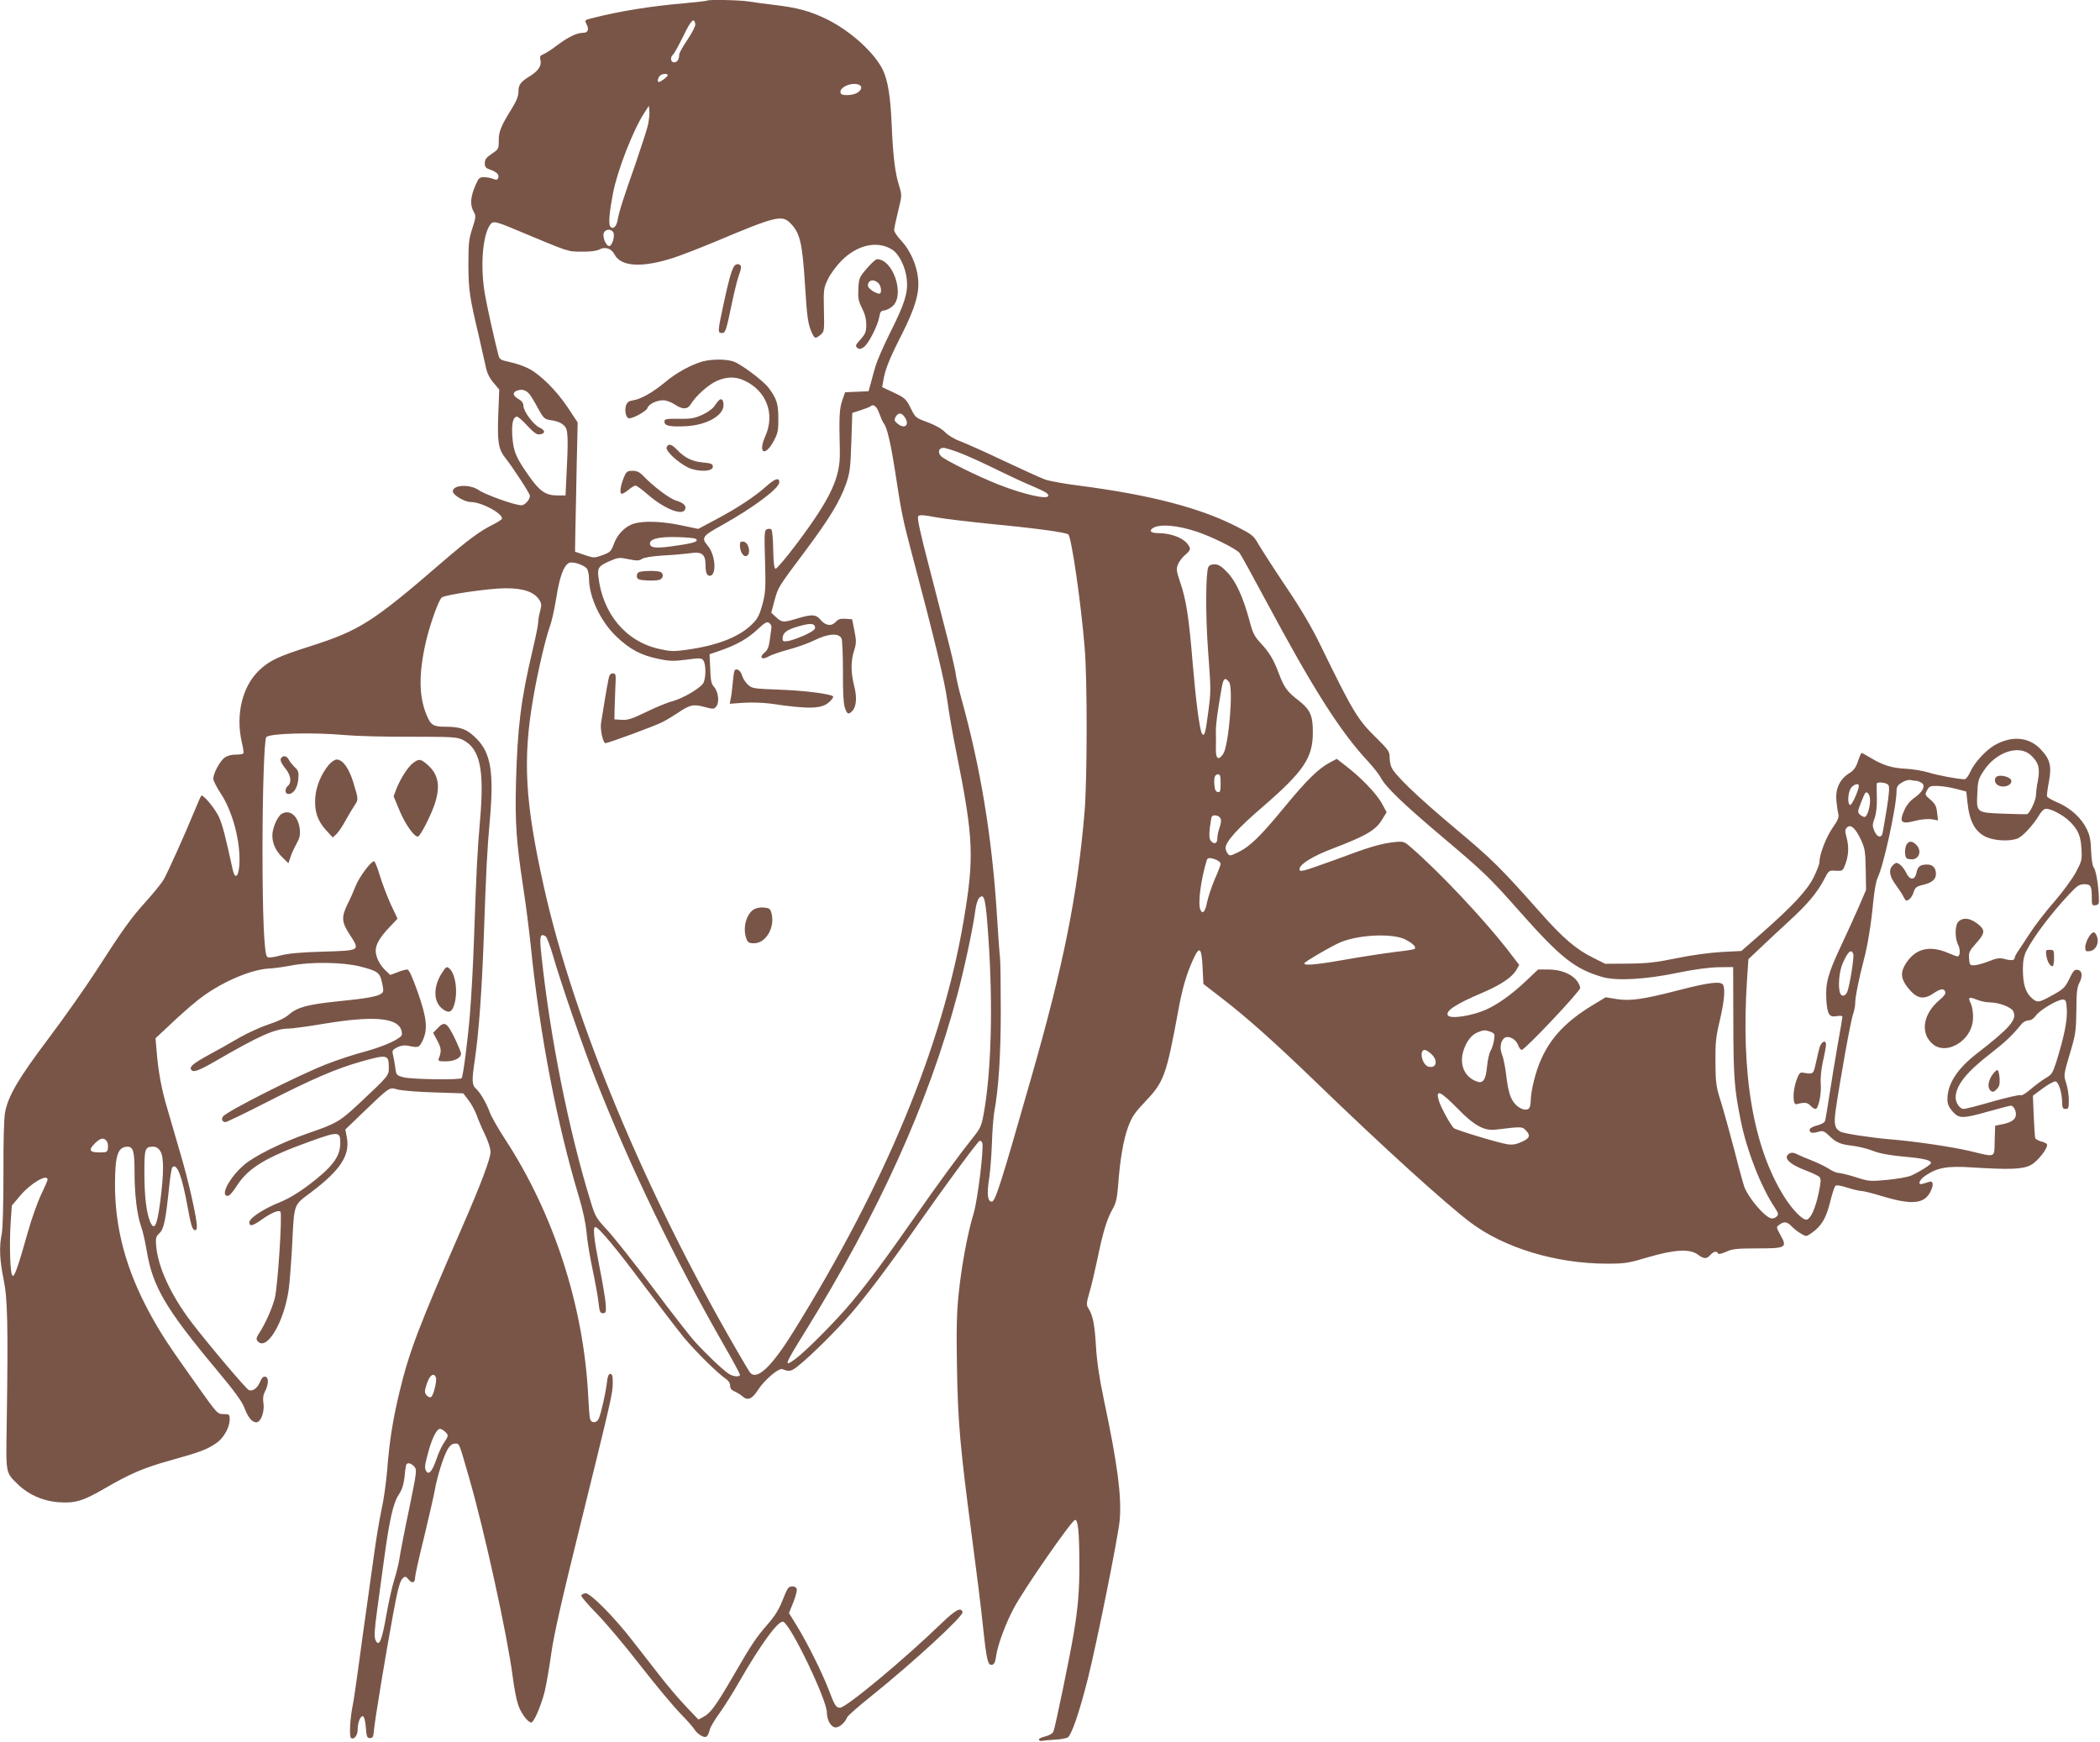 <?xml version="1.0" standalone="no"?>
<!DOCTYPE svg PUBLIC "-//W3C//DTD SVG 20010904//EN"
 "http://www.w3.org/TR/2001/REC-SVG-20010904/DTD/svg10.dtd">
<svg version="1.0" xmlns="http://www.w3.org/2000/svg"
 width="1280pt" height="1062pt" viewBox="0 0 1280 1062"
 preserveAspectRatio="xMidYMid meet">
<g transform="translate(0,1062) scale(0.1,-0.1)"
fill="#795548" stroke="none">
<path d="M4309 10616 c-2 -2 -65 -9 -139 -16 -198 -17 -388 -47 -546 -87 -62
-15 -62 -15 -49 -40 17 -33 9 -53 -21 -53 -38 0 -90 -25 -158 -76 -33 -26 -72
-50 -85 -55 -19 -8 -22 -14 -17 -35 9 -34 -13 -67 -67 -100 -55 -34 -67 -51
-67 -94 0 -24 -12 -56 -37 -96 -70 -113 -83 -145 -83 -200 0 -51 -1 -54 -42
-81 -34 -23 -43 -35 -43 -57 0 -24 6 -31 32 -40 41 -14 57 -31 50 -50 -5 -13
-12 -14 -32 -6 -15 6 -40 10 -56 10 -26 0 -32 -6 -50 -47 -31 -71 -35 -120
-14 -159 17 -32 17 -35 -6 -106 -21 -64 -24 -91 -24 -223 1 -156 7 -195 64
-435 16 -69 34 -151 41 -182 8 -41 22 -70 47 -100 l36 -43 -6 -153 c-6 -168 1
-209 42 -262 51 -65 151 -219 151 -232 0 -24 -31 -58 -52 -58 -39 0 -219 64
-261 93 -54 37 -157 32 -157 -8 0 -22 71 -65 108 -65 65 0 192 -67 192 -101 0
-5 -24 -21 -52 -35 -86 -43 -154 -94 -312 -230 -426 -368 -503 -417 -810 -515
-189 -60 -242 -85 -305 -144 -104 -98 -146 -271 -107 -440 8 -33 12 -63 10
-67 -3 -5 -25 -8 -48 -8 -28 0 -52 -7 -69 -20 -28 -22 -67 -95 -67 -127 0 -11
20 -51 45 -89 68 -103 115 -269 115 -404 0 -98 -26 -134 -42 -59 -47 214 -61
267 -83 318 -24 52 -98 142 -109 130 -2 -2 -20 -42 -39 -89 -63 -153 -165
-379 -190 -423 -14 -23 -62 -82 -107 -132 -93 -103 -139 -167 -305 -425 -66
-102 -197 -288 -292 -414 -180 -239 -243 -346 -262 -446 -7 -33 -11 -184 -10
-370 0 -187 -4 -337 -10 -369 -17 -82 -13 -162 11 -280 24 -116 28 -271 19
-878 -5 -315 -8 -297 71 -374 62 -60 151 -99 241 -106 102 -8 151 6 282 82
160 93 242 128 408 174 176 49 218 65 274 103 46 31 83 96 83 146 0 30 -2 32
-37 32 -38 0 -39 2 -164 178 -168 236 -216 308 -281 427 -150 273 -219 530
-217 805 1 169 18 219 76 220 35 0 43 -30 43 -152 0 -139 15 -262 39 -331 11
-29 26 -96 35 -150 36 -219 114 -353 428 -729 104 -124 153 -191 167 -228 23
-61 47 -90 73 -90 28 0 51 63 44 115 -5 28 -2 51 9 73 23 45 24 85 2 90 -12 2
-22 -7 -32 -32 -16 -38 -45 -59 -68 -50 -16 6 -257 291 -354 419 -121 161
-199 328 -211 458 -4 51 -2 59 20 80 27 25 38 79 59 282 6 61 15 114 19 119
29 30 60 -54 96 -254 9 -52 21 -103 26 -112 13 -26 28 -22 28 6 0 51 -51 278
-101 446 -28 96 -64 220 -80 275 -34 113 -54 222 -64 343 l-7 83 92 86 c50 48
124 113 163 144 129 104 318 188 436 195 31 1 91 10 134 18 118 24 317 21 420
-5 110 -28 123 -37 136 -101 10 -46 10 -54 -5 -65 -25 -18 -94 -30 -265 -47
-184 -19 -247 -36 -297 -80 -24 -21 -67 -42 -124 -60 -48 -16 -129 -53 -180
-82 -51 -30 -134 -77 -185 -104 -96 -53 -119 -72 -108 -90 12 -20 43 -9 156
56 262 152 357 194 439 194 20 0 118 13 218 30 327 54 472 34 472 -65 0 -24
-104 -72 -225 -105 -66 -17 -171 -52 -235 -77 -171 -67 -603 -285 -630 -318
-13 -16 -6 -35 15 -35 7 0 123 56 256 124 277 141 418 202 574 246 158 44 165
42 165 -41 0 -45 -5 -51 -177 -212 -122 -114 -140 -125 -318 -186 -163 -57
-329 -140 -391 -195 -87 -77 -144 -186 -96 -186 10 0 33 25 55 61 71 110 176
174 452 273 170 61 181 60 179 -17 -2 -80 -50 -143 -194 -252 -61 -46 -123
-83 -175 -104 -98 -39 -185 -96 -185 -122 0 -27 19 -23 73 15 59 42 105 62
116 50 13 -14 -16 -456 -34 -527 -16 -62 -56 -153 -96 -215 -17 -26 -19 -35
-9 -47 54 -65 161 112 190 316 5 36 14 151 20 255 14 277 6 253 120 339 176
133 235 225 214 332 l-9 48 105 101 c168 161 161 157 212 143 24 -7 124 -15
223 -18 l179 -6 32 -42 c18 -23 39 -63 49 -90 9 -26 32 -80 51 -119 19 -39 34
-87 34 -105 0 -42 -59 -198 -175 -464 -265 -607 -321 -755 -380 -1000 -41
-171 -61 -298 -75 -475 -6 -74 -21 -184 -35 -245 -13 -60 -33 -182 -45 -270
-12 -88 -33 -236 -46 -330 -13 -93 -36 -253 -49 -355 -14 -102 -29 -205 -34
-230 -17 -79 -24 -197 -11 -205 18 -11 40 16 40 51 0 44 17 87 33 82 7 -3 14
-30 17 -69 4 -56 8 -64 25 -64 16 0 21 8 23 35 4 61 75 488 118 720 30 162 42
206 62 222 11 10 18 8 33 -11 21 -26 39 -20 39 13 0 13 24 122 54 242 29 121
59 251 66 289 15 86 54 210 80 253 14 22 27 32 44 32 27 0 22 11 85 -207 94
-325 233 -960 266 -1213 8 -63 22 -139 32 -168 15 -51 60 -112 81 -112 16 0
58 97 81 185 11 44 29 150 41 235 16 114 62 319 175 775 194 786 199 809 200
875 0 42 -3 55 -15 55 -11 0 -17 -16 -21 -55 -7 -59 -34 -181 -49 -217 -13
-30 -48 -30 -54 0 -3 12 -8 76 -11 142 -28 545 -210 1107 -506 1560 -43 66
-85 140 -94 165 -20 56 -57 119 -84 144 -25 23 -26 48 -6 182 24 163 43 431
54 749 15 419 19 505 37 710 25 286 6 403 -80 491 -57 58 -97 74 -189 74 -75
0 -90 9 -115 67 -49 115 -51 251 -7 447 25 108 78 258 98 274 22 17 290 56
387 56 108 1 175 -22 206 -69 15 -23 16 -33 6 -71 -7 -24 -12 -56 -12 -71 0
-14 -16 -92 -35 -172 -70 -296 -91 -465 -100 -804 -6 -243 2 -360 45 -642 16
-104 36 -262 45 -350 55 -543 160 -1088 295 -1535 23 -77 40 -158 45 -210 3
-47 20 -147 36 -224 16 -76 33 -168 37 -205 6 -57 10 -66 27 -66 18 0 20 6 17
55 -2 30 -19 132 -38 227 -34 172 -42 243 -25 243 19 0 133 -136 299 -360 97
-129 206 -271 242 -315 70 -84 209 -221 254 -250 16 -11 26 -26 26 -41 0 -17
8 -28 28 -36 15 -7 37 -20 49 -31 30 -27 59 -14 93 40 38 60 127 136 149 127
42 -17 53 -15 99 22 79 64 230 213 321 319 101 118 237 299 416 555 146 209
350 486 365 495 6 3 13 -2 17 -11 11 -30 -27 -343 -52 -429 -37 -122 -73 -313
-91 -485 -13 -123 -15 -217 -11 -460 6 -336 19 -481 92 -1035 25 -187 55 -428
66 -535 23 -214 30 -243 56 -238 13 2 20 18 25 55 10 69 58 197 108 291 68
126 354 537 373 537 18 0 25 -73 26 -255 1 -169 -7 -273 -35 -440 -20 -123
-112 -569 -123 -595 -5 -12 -24 -23 -50 -30 -23 -5 -41 -14 -39 -20 2 -5 10
-9 18 -7 8 2 43 5 76 7 34 1 70 8 81 13 23 13 70 146 123 356 53 209 187 874
195 971 12 143 -13 338 -95 725 -29 137 -44 237 -50 335 -8 136 -19 187 -47
232 -12 18 -11 30 6 90 12 37 34 133 51 213 33 161 58 243 94 304 18 32 25 63
31 136 11 157 32 281 61 360 24 64 40 87 109 160 109 114 125 159 196 545 25
139 50 224 90 313 40 89 53 79 59 -45 l5 -101 110 -85 c155 -119 325 -271 585
-522 399 -386 785 -736 933 -847 206 -155 520 -250 827 -251 117 0 134 3 255
39 160 47 255 53 304 16 37 -27 53 -28 76 -2 20 22 41 26 47 9 2 -6 20 -2 48
10 39 18 66 21 192 21 175 0 183 5 140 82 -26 47 -26 48 -7 62 29 22 48 19 75
-9 13 -14 38 -34 56 -44 33 -20 33 -20 65 2 59 41 88 87 113 185 12 51 27 97
33 103 6 6 32 3 74 -11 35 -11 73 -20 85 -20 11 0 65 -13 120 -30 178 -54 254
-50 294 14 27 45 27 81 0 72 -11 -3 -29 -9 -40 -12 -35 -11 -23 24 18 51 72
48 132 58 277 49 235 -15 314 -12 363 14 42 22 106 104 99 126 -2 6 -18 14
-36 18 -17 5 -34 14 -36 21 -2 7 -6 67 -9 135 l-5 123 61 45 c34 25 68 43 77
42 19 -4 39 -67 40 -125 1 -36 4 -43 21 -43 18 0 20 7 20 54 0 29 -7 76 -16
103 -16 49 -16 50 22 179 36 120 38 139 40 264 0 107 4 142 18 168 22 43 18
76 -11 80 -19 3 -27 -7 -50 -55 -25 -51 -36 -62 -93 -94 -94 -53 -102 -54
-138 -21 -37 34 -52 85 -52 175 0 50 6 79 21 110 45 88 151 229 265 350 45 48
59 57 88 57 40 0 46 -11 46 -82 0 -46 2 -49 23 -46 19 3 22 8 20 48 -3 81 -18
167 -32 183 -7 10 -13 49 -15 99 -2 65 -8 95 -26 133 -33 68 -97 127 -174 161
-36 15 -67 33 -69 39 -2 5 3 45 11 87 19 98 8 141 -51 202 -72 75 -177 83
-282 22 -54 -32 -122 -107 -146 -162 -11 -24 -26 -44 -34 -44 -39 0 -167 24
-220 41 -33 10 -96 21 -140 23 -85 4 -140 22 -216 68 -25 15 -49 28 -52 28 -3
0 -13 -23 -22 -50 -13 -39 -26 -57 -56 -75 -55 -36 -82 -92 -76 -164 3 -31 8
-68 12 -82 5 -20 -2 -38 -34 -84 -40 -57 -81 -163 -81 -210 0 -12 -16 -54 -35
-92 -40 -81 -127 -174 -315 -340 l-126 -110 -119 -6 c-72 -4 -182 -19 -275
-38 -128 -26 -179 -32 -295 -33 l-141 -1 -74 37 c-102 50 -184 120 -320 274
-244 275 -292 323 -520 514 -237 199 -373 330 -390 376 -6 14 -10 41 -10 61 0
31 -10 45 -78 112 -118 115 -144 159 -346 573 -52 107 -118 219 -210 355 -73
109 -147 224 -165 255 -30 53 -39 60 -129 106 -227 117 -534 196 -967 252 -88
11 -180 28 -205 37 -25 9 -137 60 -250 113 -113 54 -233 107 -266 120 -37 13
-75 36 -94 56 -21 21 -60 43 -106 60 -71 26 -75 29 -100 80 -31 63 -36 68
-115 105 l-62 29 7 40 c11 67 35 129 112 280 83 165 109 254 100 342 -8 82
-48 172 -101 229 -25 26 -45 56 -45 66 0 10 11 62 24 115 24 97 24 97 6 157
-25 78 -37 183 -45 371 -7 169 -23 270 -54 334 -52 107 -201 241 -346 311
-100 48 -174 68 -315 85 -52 6 -122 15 -156 21 -60 9 -247 13 -255 5z m-71
-143 c2 -11 -19 -52 -47 -94 -28 -41 -51 -82 -51 -91 0 -30 -12 -48 -31 -48
-22 0 -26 32 -6 48 7 6 35 57 62 112 46 96 66 117 73 73z m-168 -312 c0 -8
-43 -41 -55 -41 -10 0 -5 26 7 38 14 14 48 16 48 3z m1164 -57 c23 -9 20 -30
-6 -48 -24 -17 -93 -22 -102 -7 -21 33 60 73 108 55z m-1284 -244 c-7 -30 -42
-138 -77 -240 -74 -210 -99 -288 -109 -343 -7 -41 -30 -59 -45 -36 -11 16 -4
91 18 204 26 135 122 382 189 485 l29 45 3 -30 c2 -16 -2 -55 -8 -85z m869
-602 c57 -58 71 -119 87 -363 13 -216 19 -252 44 -307 16 -33 20 -34 51 -9 23
19 24 23 21 152 -3 127 -1 135 25 188 14 31 52 81 82 112 97 97 218 124 308
68 45 -28 85 -112 91 -190 6 -78 -16 -145 -103 -318 -40 -80 -79 -171 -88
-201 -9 -30 -22 -77 -29 -105 l-14 -50 -71 -3 -72 -3 -18 -52 c-17 -52 -19
-96 -14 -309 4 -159 -55 -285 -261 -560 -66 -88 -125 -157 -131 -155 -8 2 -13
41 -14 117 -1 62 -6 117 -11 122 -5 5 -17 6 -27 2 -16 -7 -17 -21 -12 -193 5
-169 3 -193 -16 -266 -19 -68 -29 -87 -66 -123 -78 -76 -210 -127 -396 -153
-78 -11 -100 -10 -166 5 -204 45 -346 214 -372 443 -6 52 4 65 72 94 49 21 58
22 113 10 50 -10 63 -10 81 2 14 9 65 17 132 21 61 3 134 10 164 14 67 11 91
-7 91 -67 0 -49 8 -71 26 -71 43 0 36 126 -11 182 -42 50 -36 60 88 128 193
108 347 224 347 260 0 31 -25 24 -80 -25 -70 -63 -182 -136 -307 -202 l-107
-57 -105 22 c-115 24 -224 28 -284 11 -54 -15 -104 -65 -125 -124 -17 -46 -22
-51 -69 -69 -51 -18 -53 -18 -110 1 l-58 20 2 129 c2 71 5 248 8 394 l6 265
-61 92 c-69 103 -167 201 -241 238 -27 14 -78 31 -112 38 -56 12 -62 16 -69
42 -29 114 -69 295 -82 370 -29 164 -16 353 30 423 18 27 31 25 164 -31 323
-135 309 -131 396 -131 50 -1 90 4 107 13 35 19 73 7 92 -29 40 -77 169 -84
365 -20 47 16 157 58 245 95 378 159 411 167 464 113z m-1081 -54 c12 -22 -7
-84 -25 -84 -20 0 -43 60 -32 82 12 23 45 23 57 2z m-514 -983 c9 -9 33 -48
53 -86 36 -65 41 -70 78 -76 49 -6 81 -23 95 -49 12 -22 13 -102 3 -282 l-6
-128 -52 0 c-69 0 -106 26 -172 120 -78 111 -93 147 -100 237 -6 80 4 123 29
123 6 0 35 -25 63 -56 39 -42 58 -55 75 -52 36 5 35 25 -2 42 -38 18 -98 100
-98 134 0 15 -10 29 -30 40 -35 20 -38 40 -8 51 28 10 52 4 72 -18z m2136
-123 c9 -25 21 -52 27 -59 20 -25 42 -120 69 -293 36 -239 48 -298 98 -486
142 -535 205 -796 220 -910 9 -69 34 -213 56 -320 104 -519 109 -635 44 -1020
-130 -766 -476 -1603 -1037 -2506 -133 -215 -224 -301 -265 -251 -5 6 -41 66
-79 132 -559 964 -996 2014 -1177 2825 -116 520 -131 780 -66 1154 26 155 76
366 101 436 12 30 29 110 40 177 19 123 44 194 76 211 21 12 92 -11 111 -35 6
-9 12 -35 12 -57 0 -116 71 -266 169 -358 81 -77 149 -113 257 -135 67 -14 92
-14 169 -4 82 11 91 10 102 -5 18 -25 16 -115 -2 -141 -23 -32 -126 -92 -188
-108 -29 -7 -100 -37 -158 -65 -86 -42 -112 -50 -149 -48 l-45 3 1 60 c1 33 3
96 5 140 4 74 3 80 -16 80 -14 0 -21 -9 -26 -35 -8 -37 -37 -209 -46 -271 -5
-39 13 -119 27 -119 18 0 295 102 345 127 28 14 69 39 93 55 76 52 97 57 164
39 58 -15 60 -15 75 4 19 26 11 90 -15 118 -16 18 -21 40 -23 111 l-4 88 65
22 c100 35 168 73 227 129 45 42 57 49 71 40 9 -6 16 -19 14 -29 -1 -11 -6
-45 -10 -76 -6 -42 -14 -62 -32 -76 -35 -29 -17 -48 24 -24 17 10 72 29 121
42 50 13 120 38 157 56 86 43 154 47 168 10 4 -13 8 -104 8 -202 -1 -120 3
-191 11 -216 14 -42 22 -46 45 -23 26 26 31 84 12 155 -20 82 -21 149 0 214
14 45 14 59 2 121 l-14 70 -40 3 c-30 2 -45 -2 -59 -18 -26 -29 -62 -25 -92
10 -30 36 -53 37 -143 10 -84 -26 -94 -25 -130 8 l-29 27 20 75 c24 85 19 76
190 305 144 193 209 300 246 406 23 66 27 94 32 253 l6 179 53 17 c29 10 56
20 59 24 17 16 39 -3 53 -46z m156 -23 c30 -47 -2 -73 -46 -37 -19 16 -21 22
-11 40 15 29 37 28 57 -3z m348 -221 c50 -20 147 -65 216 -99 69 -34 161 -77
205 -95 86 -37 105 -48 105 -61 0 -27 -144 5 -303 67 -125 49 -331 151 -352
174 -21 24 -13 50 16 50 12 0 63 -16 113 -36z m-154 -388 c41 -8 194 -26 340
-41 273 -26 450 -51 462 -63 19 -20 76 -408 99 -687 17 -192 16 -803 0 -1000
-43 -511 -128 -937 -327 -1630 -186 -652 -218 -750 -239 -750 -26 0 -31 49
-15 148 6 40 13 133 16 207 2 74 9 160 14 190 27 146 40 348 40 622 0 157 -2
304 -5 325 -3 21 -12 146 -20 278 -30 460 -99 878 -215 1296 -17 61 -32 129
-35 152 -2 23 -29 137 -59 252 -30 116 -74 289 -99 385 -58 221 -77 311 -71
322 7 11 28 10 114 -6z m1585 -87 c93 -31 235 -102 260 -129 7 -8 79 -139 160
-290 289 -540 454 -800 625 -983 31 -34 65 -77 74 -94 30 -59 136 -161 380
-367 256 -216 285 -245 472 -456 246 -278 334 -347 499 -395 86 -26 265 -16
465 26 98 20 188 32 245 33 l89 1 1 -335 c1 -340 6 -408 46 -604 36 -180 123
-402 207 -528 23 -35 24 -40 10 -55 -9 -8 -24 -13 -35 -9 -42 13 -136 125
-161 191 -6 17 -34 118 -61 225 -28 107 -65 240 -82 295 -29 91 -32 113 -33
240 -1 120 3 156 27 256 26 114 33 181 21 213 -10 27 -82 19 -268 -29 -225
-58 -298 -68 -383 -55 l-66 11 -79 -48 c-157 -95 -252 -193 -312 -325 -35 -74
-66 -199 -66 -261 0 -18 -5 -38 -11 -44 -16 -16 -54 -4 -82 25 -31 34 -44 74
-57 184 -6 47 -17 102 -25 121 -16 39 -8 85 17 101 24 15 68 -9 81 -44 6 -17
16 -30 22 -30 20 0 360 361 357 378 -14 66 -93 111 -192 112 l-65 0 -75 -71
c-87 -82 -170 -141 -243 -174 -90 -39 -218 -58 -232 -34 -16 26 51 70 210 137
112 48 181 94 208 140 l17 30 -76 99 c-150 191 -412 469 -583 617 -42 37 -46
38 -100 33 -84 -9 -158 -31 -346 -102 -93 -34 -185 -66 -203 -70 -29 -6 -33
-5 -30 12 5 28 87 77 195 118 213 81 270 115 309 182 l26 42 -29 53 c-31 58
-128 159 -217 227 l-58 45 -42 -22 c-71 -38 -141 -107 -277 -272 -146 -178
-212 -242 -284 -276 -46 -22 -51 -23 -62 -7 -7 9 -13 24 -13 33 0 39 72 119
229 254 246 213 303 296 303 450 1 104 -16 141 -88 197 -68 52 -88 79 -120
166 -32 84 -56 125 -112 185 -36 39 -47 60 -67 138 -39 143 -82 237 -135 292
-36 37 -53 48 -77 48 -20 0 -33 -6 -38 -17 -16 -37 -17 -287 -3 -488 20 -277
20 -261 1 -407 -15 -118 -23 -143 -37 -119 -14 21 -37 200 -56 424 -23 284
-40 392 -77 499 -23 68 -24 80 -13 108 7 17 25 40 39 53 41 34 43 43 15 76
-29 35 -103 61 -170 61 -45 0 -62 11 -41 28 37 30 149 22 272 -19z m-3056 -43
c24 -15 -4 -26 -109 -41 -123 -19 -164 -17 -168 8 -6 31 51 46 163 43 56 -1
107 -6 114 -10z m729 -539 c3 -13 -13 -25 -61 -48 -36 -16 -81 -33 -101 -36
-31 -5 -36 -3 -36 14 0 34 23 53 90 73 76 22 104 22 108 -3z m2523 -334 c28
-33 -1 -385 -35 -438 -28 -43 -46 -32 -45 28 1 28 1 77 0 107 0 47 9 117 35
265 11 61 20 69 45 38z m-5386 -324 c66 -6 246 -11 399 -10 256 0 282 -2 317
-19 105 -54 132 -178 105 -490 -17 -199 -21 -278 -37 -725 -5 -159 -17 -366
-25 -460 -14 -168 -41 -372 -50 -387 -8 -12 -304 -8 -354 5 -44 12 -45 13 -51
62 -4 28 -10 62 -14 77 -6 23 -2 29 25 43 21 11 44 15 64 11 67 -14 70 -13 91
29 34 69 27 139 -29 298 -35 98 -53 137 -64 137 -9 0 -36 -7 -60 -17 l-43 -16
-31 29 c-34 33 -58 81 -58 119 0 38 26 82 83 142 l50 53 -41 87 c-22 49 -52
127 -67 176 -14 48 -30 87 -35 87 -19 0 -89 -94 -111 -148 -12 -31 -35 -83
-51 -114 -38 -78 -36 -109 13 -184 65 -100 67 -98 -161 -105 -140 -4 -214 -11
-263 -24 -48 -12 -71 -15 -79 -7 -18 18 -28 252 -28 652 0 358 11 674 23 687
24 23 284 30 482 12z m10275 -124 c46 -44 55 -77 42 -150 -7 -34 -12 -75 -12
-91 0 -31 -38 -112 -55 -117 -5 -1 -69 0 -141 3 -168 6 -167 6 -162 120 3 77
6 91 37 138 76 119 219 166 291 97z m-4940 -171 c0 -47 -3 -55 -17 -52 -13 2
-19 15 -21 42 -4 47 3 66 23 66 12 0 15 -12 15 -56z m4241 16 c8 0 23 -6 33
-13 24 -18 6 -54 -45 -90 -24 -16 -48 -45 -59 -70 -37 -80 -24 -94 66 -70 35
9 74 12 98 9 l39 -7 -6 48 c-4 39 -12 53 -40 78 -35 29 -35 31 -21 58 13 24
20 27 62 26 26 0 76 -8 112 -17 l65 -17 7 -65 c12 -118 47 -182 116 -213 54
-23 143 -27 190 -8 32 13 97 84 133 145 12 21 29 36 40 36 32 0 105 -39 143
-76 52 -50 69 -90 73 -169 4 -66 2 -74 -34 -142 -21 -39 -80 -120 -132 -180
-52 -59 -119 -146 -149 -193 -30 -47 -64 -97 -74 -112 -10 -15 -18 -31 -18
-37 0 -15 -21 -18 -61 -7 -31 8 -47 6 -95 -13 -33 -13 -72 -24 -89 -25 -28 -1
-30 1 -33 41 -3 37 2 47 42 92 52 58 56 78 24 108 -50 45 -98 55 -130 26 -23
-21 -24 -101 -2 -144 14 -29 12 -69 -5 -69 -5 0 -28 9 -52 19 -114 50 -200 31
-259 -57 -37 -56 -36 -94 5 -148 55 -71 97 -82 159 -40 44 30 64 33 73 10 4
-10 -7 -26 -32 -47 -106 -87 -124 -209 -40 -275 74 -58 206 9 235 119 12 42 6
109 -12 142 -14 28 -3 31 42 13 22 -9 55 -16 73 -16 61 0 137 -29 149 -56 23
-50 -21 -100 -226 -259 -117 -91 -176 -183 -176 -276 0 -29 8 -47 31 -74 40
-45 60 -45 220 0 68 19 129 35 136 35 18 0 36 -39 29 -64 -6 -25 -35 -41 -90
-51 l-35 -7 -3 -92 c-3 -107 11 -101 -153 -62 -107 25 -334 59 -485 71 -115
10 -281 35 -301 46 -36 19 -42 46 -30 133 26 178 92 549 106 584 7 20 13 51
13 67 -1 33 23 151 52 262 24 89 46 225 59 366 6 59 17 119 25 135 36 70 116
436 116 531 0 24 7 36 33 51 17 11 41 18 52 15 11 -2 27 -5 36 -5z m-172 -24
c9 -11 7 -45 -9 -148 -12 -73 -24 -141 -26 -150 -9 -29 -34 -20 -49 16 -13 30
-13 40 1 78 10 27 15 72 14 123 -1 44 -2 83 -1 88 2 13 58 7 70 -7z m-179 -6
c0 -26 -43 -121 -53 -117 -19 6 -13 84 8 107 19 21 45 27 45 10z m68 -78 c4
-43 -16 -112 -33 -112 -7 0 -21 7 -29 15 -14 14 -13 21 5 67 11 29 23 56 26
61 10 17 28 0 31 -31z m-3960 -119 c7 -11 5 -30 -4 -56 -8 -22 -14 -52 -14
-68 0 -32 -20 -39 -40 -14 -9 11 -11 33 -6 77 4 34 10 66 12 70 9 14 43 8 52
-9z m3903 -128 c26 -56 29 -71 31 -185 l2 -125 -43 -100 c-24 -55 -74 -165
-112 -246 -78 -166 -93 -223 -87 -325 6 -89 18 -107 64 -98 19 3 34 2 34 -3 0
-5 -13 -85 -30 -178 -16 -94 -39 -231 -50 -305 -11 -74 -23 -143 -26 -153 -3
-10 -23 -21 -50 -28 -24 -6 -44 -17 -44 -25 0 -20 14 -24 51 -14 30 9 36 7 69
-24 42 -41 67 -52 146 -61 32 -4 86 -17 119 -30 40 -16 100 -27 183 -35 126
-11 172 -22 172 -39 0 -10 -61 -49 -118 -76 -19 -9 -84 -21 -145 -27 -108 -10
-115 -10 -195 16 -46 14 -93 26 -105 26 -12 0 -39 11 -59 25 -20 13 -65 35
-100 49 -34 13 -76 31 -92 39 -21 11 -35 13 -48 6 -44 -24 -3 -66 99 -104 40
-15 78 -33 84 -41 9 -11 8 -33 -6 -97 -19 -90 -46 -151 -70 -161 -23 -9 -88
56 -141 141 -188 301 -264 748 -225 1327 l8 119 75 71 c41 39 120 113 177 165
109 100 167 169 211 253 27 52 28 53 69 50 39 -2 43 0 55 30 23 56 27 110 13
166 -12 46 -12 55 0 67 22 23 51 -1 84 -70z m-3926 -127 c14 -6 25 -17 25 -24
0 -7 -16 -50 -36 -94 -19 -45 -40 -108 -47 -141 -10 -57 -28 -76 -41 -43 -15
40 3 180 40 302 4 15 25 15 59 0z m-1391 -468 c29 -412 19 -817 -28 -1079 -14
-76 -20 -89 -69 -150 -76 -95 -203 -268 -352 -481 -180 -258 -284 -398 -386
-520 -89 -107 -275 -295 -340 -343 -74 -55 -68 -38 55 160 454 733 756 1401
931 2058 44 164 97 414 111 523 4 29 14 60 22 68 32 32 40 -3 56 -236z m-2698
2 c7 -4 26 -54 43 -112 51 -176 185 -565 264 -765 209 -530 476 -1084 778
-1612 55 -95 99 -177 99 -183 0 -16 -43 -12 -70 7 -37 25 -137 120 -203 193
-33 36 -150 187 -261 335 -112 149 -235 304 -275 347 -67 72 -73 82 -101 174
-133 431 -247 1000 -300 1502 -13 116 -8 136 26 114z m5240 -19 c48 -25 70
-48 55 -58 -6 -3 -52 -11 -103 -16 -51 -6 -158 -22 -238 -35 -253 -45 -330
-53 -330 -36 0 8 180 113 225 130 116 46 317 53 391 15z m2730 -88 c7 -16 -21
-190 -36 -230 -11 -28 -35 -33 -44 -9 -14 36 -6 133 15 180 32 74 53 92 65 59z
m1302 -343 c3 -65 -17 -163 -64 -314 -22 -69 -28 -79 -67 -101 -23 -14 -63
-44 -90 -67 -29 -25 -53 -40 -62 -36 -9 3 -86 -15 -171 -39 -86 -25 -165 -45
-175 -45 -23 0 -49 37 -49 70 1 73 65 154 214 269 90 70 131 109 188 179 10
12 29 22 42 22 16 0 32 11 46 30 24 34 135 99 165 97 17 -2 20 -10 23 -65z
m-3512 -132 c25 -10 26 -13 20 -53 -4 -23 -13 -51 -21 -63 -7 -12 -17 -53 -21
-93 -7 -80 -23 -106 -58 -95 -79 25 -115 106 -84 195 17 51 47 90 82 105 38
16 47 17 82 4z m-362 -135 c43 -39 32 -90 -17 -77 -39 10 -59 102 -23 102 7 0
25 -11 40 -25z m163 -335 c97 -100 160 -135 230 -126 157 19 160 19 182 -3 32
-32 26 -50 -25 -72 -33 -15 -56 -19 -87 -14 -53 8 -308 85 -325 98 -18 14 -81
129 -92 168 -21 72 9 59 117 -51z m-8238 -194 c7 -8 11 -27 9 -43 -3 -26 -6
-28 -52 -28 -61 0 -68 15 -28 55 34 33 53 37 71 16z m328 -63 c23 -35 22 -138
-1 -313 -19 -144 -36 -176 -61 -117 -23 55 -35 157 -35 303 0 141 4 154 52
154 19 0 33 -8 45 -27z m-687 -174 c0 -5 -18 -47 -40 -92 -21 -45 -58 -147
-80 -227 -61 -216 -81 -271 -93 -267 -15 5 -21 182 -12 325 l7 103 54 64 c64
74 164 132 164 94z m2367 -1206 c7 -18 -13 -102 -27 -117 -12 -12 -40 11 -40
32 0 9 7 36 16 59 17 44 40 56 51 26z m55 -330 c23 -21 23 -25 -6 -68 -14 -20
-34 -64 -46 -100 -24 -71 -46 -98 -61 -74 -13 20 -11 34 12 119 22 82 51 140
71 140 6 0 20 -7 30 -17z m-187 -213 c17 -19 16 -29 -33 -267 -29 -136 -54
-270 -58 -298 -4 -27 -18 -84 -31 -125 -13 -41 -35 -140 -49 -220 -27 -154
-44 -193 -65 -148 -9 21 -7 58 10 185 12 87 31 226 42 308 32 237 56 344 89
393 21 32 30 61 36 110 3 37 8 70 11 75 8 13 30 7 48 -13z"/>
<path d="M5284 8984 c-46 -53 -49 -60 -52 -123 -3 -58 0 -75 22 -119 18 -35
26 -67 26 -102 0 -43 -5 -55 -35 -89 -30 -33 -33 -40 -20 -51 12 -10 20 -9 40
4 28 19 86 132 95 186 4 29 10 36 32 38 14 2 38 15 52 29 71 71 -2 283 -98
283 -8 0 -36 -25 -62 -56z m70 -90 c18 -17 22 -64 6 -64 -24 0 -70 32 -70 49
0 34 36 43 64 15z"/>
<path d="M4472 8993 c-17 -33 -32 -88 -62 -228 -36 -166 -36 -175 -10 -175 22
0 26 11 65 200 15 69 33 140 41 159 8 19 12 41 10 48 -8 19 -34 16 -44 -4z"/>
<path d="M4280 8416 c-69 -20 -159 -69 -225 -125 -73 -61 -148 -104 -195 -111
-26 -4 -37 -11 -44 -31 -11 -33 0 -79 19 -79 27 0 105 44 111 62 7 24 55 48
96 48 19 0 49 -11 70 -25 49 -33 79 -32 100 3 29 48 102 114 153 138 60 28
116 30 170 5 137 -62 191 -204 129 -342 -45 -101 -2 -126 51 -29 26 49 30 64
29 140 0 89 -9 119 -60 187 -32 42 -165 142 -212 159 -46 16 -133 16 -192 0z"/>
<path d="M4384 8182 c-5 -4 -18 -20 -28 -35 -10 -17 -42 -40 -74 -55 -48 -22
-70 -26 -144 -25 -79 1 -88 -1 -88 -18 0 -25 34 -32 133 -27 125 7 227 65 227
128 0 31 -10 43 -26 32z"/>
<path d="M4063 7893 c-8 -21 68 -92 131 -123 60 -28 151 -26 151 5 0 17 -9 21
-61 26 -66 6 -110 28 -158 78 -33 35 -53 39 -63 14z"/>
<path d="M3804 7713 c-23 -54 -29 -103 -14 -103 7 0 25 11 42 25 16 14 35 25
42 25 6 0 41 -25 76 -56 101 -87 211 -130 226 -89 9 22 -10 40 -56 54 -39 11
-143 90 -202 153 -20 20 -36 28 -62 28 -32 0 -38 -4 -52 -37z"/>
<path d="M4510 7295 c0 -33 17 -65 34 -65 36 0 24 83 -12 88 -18 3 -22 -2 -22
-23z"/>
<path d="M3892 7131 c-8 -5 -12 -17 -10 -27 2 -15 14 -20 58 -22 29 -2 64 -1
77 3 27 6 31 40 7 49 -23 9 -117 7 -132 -3z"/>
<path d="M4476 6528 c-3 -7 -7 -40 -10 -73 -3 -33 -8 -75 -12 -93 l-6 -32 83
6 c48 3 119 1 164 -5 245 -36 318 -33 364 14 14 13 22 27 19 30 -15 15 -178
36 -328 41 -160 6 -166 7 -193 32 -15 15 -31 40 -35 57 -9 31 -39 47 -46 23z"/>
<path d="M4592 5075 c-46 -33 -66 -116 -42 -179 8 -21 16 -26 46 -26 73 0 130
98 106 185 -7 26 -13 30 -48 33 -24 2 -48 -4 -62 -13z"/>
<path d="M1717 6003 c-13 -12 -7 -30 23 -68 33 -41 39 -85 15 -105 -21 -18
-19 -50 3 -50 31 0 55 36 60 89 4 43 1 53 -20 73 -14 13 -30 33 -37 46 -11 22
-31 29 -44 15z"/>
<path d="M2005 5959 c-46 -55 -77 -129 -83 -196 -7 -86 12 -144 63 -201 l43
-47 22 20 c12 11 38 49 57 85 20 36 45 77 55 92 23 33 23 36 -8 137 -27 89
-65 141 -102 141 -11 0 -32 -14 -47 -31z"/>
<path d="M2518 5969 c-31 -23 -76 -93 -102 -158 l-17 -45 37 -89 c35 -82 87
-157 111 -157 13 0 78 125 102 197 37 110 24 182 -43 241 -43 37 -52 38 -88
11z"/>
<path d="M1717 5659 c-26 -15 -57 -87 -57 -132 0 -49 21 -95 64 -136 l34 -33
12 36 c6 20 23 57 37 82 20 36 24 54 20 91 -9 78 -60 122 -110 92z"/>
<path d="M2696 4693 c-55 -84 -56 -174 -4 -219 39 -32 60 -28 75 16 26 77 11
195 -30 228 -14 12 -19 8 -41 -25z"/>
<path d="M2667 4352 l-27 -28 26 -48 c24 -46 26 -64 8 -110 -5 -13 2 -16 43
-16 52 0 93 21 93 47 0 9 -19 54 -41 100 -46 92 -60 99 -102 55z"/>
<path d="M12167 5883 c-16 -15 -6 -44 18 -53 33 -13 75 3 75 29 0 25 -74 44
-93 24z"/>
<path d="M11620 5470 c-6 -12 -10 -35 -8 -53 3 -27 7 -33 33 -35 51 -6 73 50
35 88 -26 26 -46 25 -60 0z"/>
<path d="M11536 5344 c-26 -26 -19 -68 20 -119 19 -26 40 -58 46 -71 6 -13 14
-24 17 -24 17 1 36 22 45 52 10 29 17 35 61 45 52 13 75 33 75 66 0 36 -19 57
-53 57 -43 0 -58 -11 -66 -51 -9 -46 -40 -46 -62 0 -15 32 -44 61 -60 61 -4 0
-15 -7 -23 -16z"/>
<path d="M11090 4233 c-5 -21 -16 -65 -23 -98 -14 -64 -15 -65 -81 -53 -15 2
-23 -9 -38 -52 -22 -66 -21 -147 2 -141 49 13 66 11 84 -8 11 -12 25 -21 32
-21 18 0 37 93 32 152 -3 31 2 85 13 137 11 47 19 93 19 103 0 33 -29 19 -40
-19z"/>
<path d="M12143 4067 c-26 -38 -30 -79 -9 -96 12 -10 19 -8 36 9 17 17 20 31
18 67 -2 26 -7 48 -13 50 -5 1 -20 -12 -32 -30z"/>
<path d="M12731 4907 c-12 -19 -21 -47 -21 -61 0 -24 4 -27 27 -24 36 4 58 47
46 85 -13 39 -28 39 -52 0z"/>
<path d="M12473 4794 c6 -36 22 -64 38 -64 5 0 9 23 9 50 0 47 -1 50 -26 50
-25 0 -26 -2 -21 -36z"/>
<path d="M4803 938 c-6 -7 -22 -44 -37 -82 -18 -46 -46 -91 -85 -135 -72 -83
-96 -117 -211 -316 -106 -183 -140 -229 -183 -251 l-30 -16 -78 82 c-43 45
-114 129 -158 186 -45 57 -118 151 -163 209 -114 148 -262 297 -290 293 -12
-2 -23 -8 -25 -14 -2 -6 40 -55 94 -110 54 -55 173 -196 265 -315 92 -118 202
-250 245 -294 43 -44 82 -89 88 -100 6 -11 23 -26 38 -35 31 -17 41 -10 54 39
3 13 29 57 58 97 29 40 83 126 120 191 130 227 240 378 269 367 46 -17 266
-476 266 -553 0 -47 26 -91 54 -91 23 0 58 31 69 61 3 9 70 68 149 131 249
200 563 488 555 511 -10 32 -42 15 -130 -70 -231 -223 -580 -513 -617 -513
-24 0 -32 12 -69 110 -42 109 -129 282 -192 386 l-50 81 27 67 c14 36 24 73
20 81 -7 18 -40 20 -53 3z"/>
</g>
</svg>
